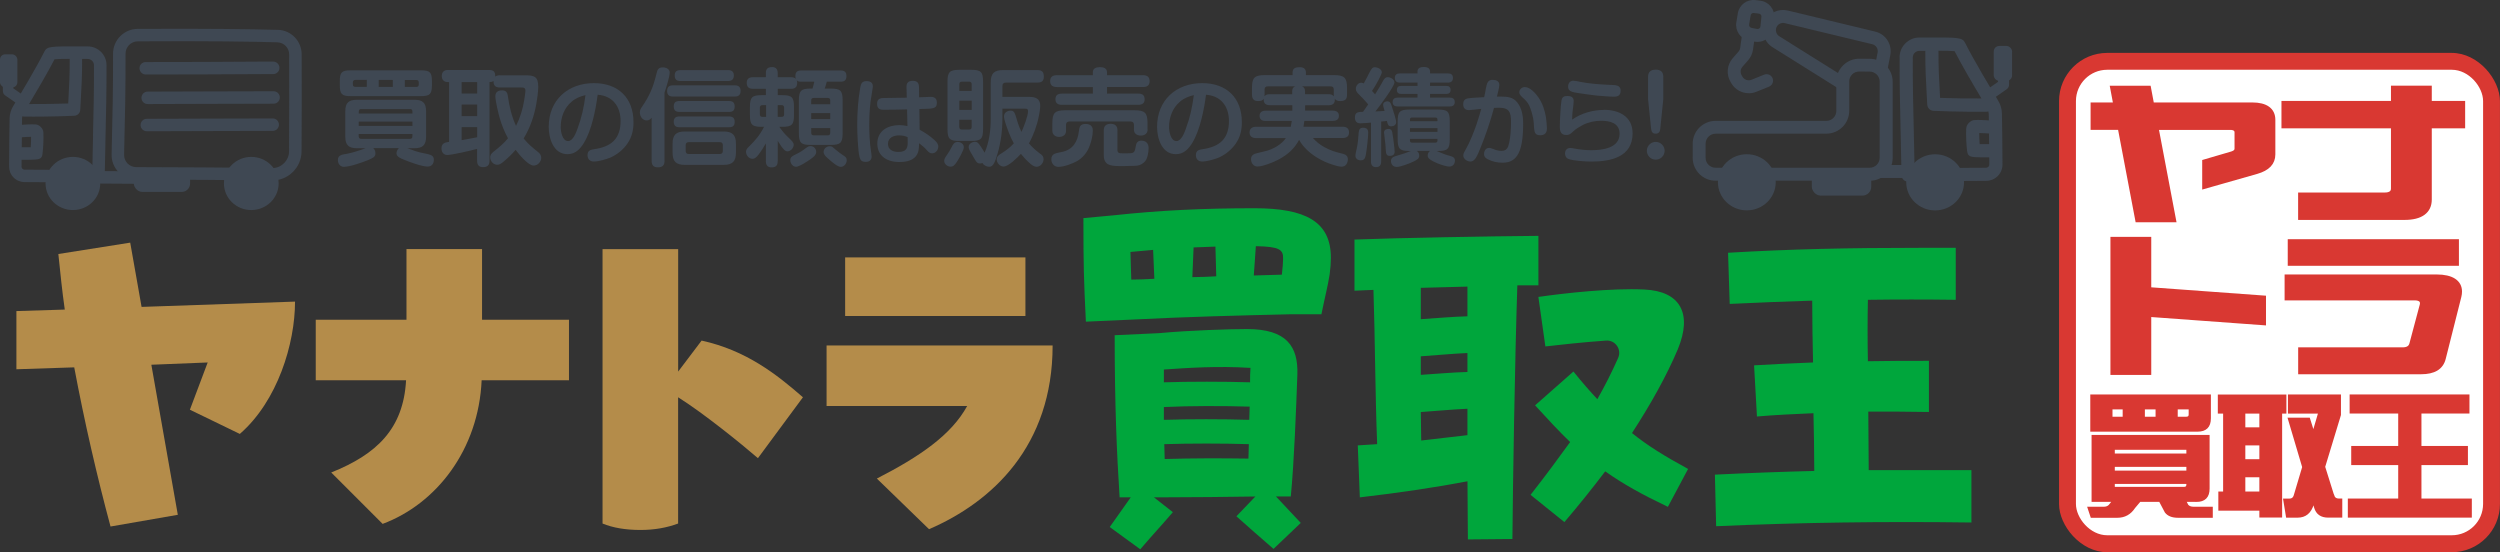 <?xml version="1.0" encoding="UTF-8"?>
<svg id="_レイヤー_2" data-name="レイヤー 2" xmlns="http://www.w3.org/2000/svg" viewBox="0 0 486.31 107.41">
  <rect x="0" y="0" width="486.31" height="107.41" fill="#333333" stroke="none"/>
  <defs>
    <style>
      .cls-1 {
        fill: #d93832;
      }

      .cls-2 {
        fill: #00a63c;
      }

      .cls-3 {
        stroke-width: .84px;
      }

      .cls-3, .cls-4 {
        fill: none;
        stroke: #d93832;
      }

      .cls-5 {
        fill: #fff;
      }

      .cls-6 {
        fill: #b48c4a;
      }

      .cls-7 {
        fill: #3f4853;
      }

      .cls-4 {
        stroke-width: .34px;
      }
    </style>
  </defs>
  <g id="header">
    <g>
      <g>
        <path class="cls-2" d="M258.89,50.14c0,.96-.08,2.09-.24,3.21-.32,2.17-.96,4.57-1.6,7.78h-5.94c-10.19.24-20.06.48-30.97,1.04l-8.91.4c-.4-8.18-.48-10.67-.48-20.14l6.02-.56c8.91-.96,17.41-1.36,27.28-1.36s14.84,2.57,14.84,9.63ZM248.22,96.59l4.81,5.13-5.3,5.05c-3.37-2.89-3.85-3.37-7.22-6.34l3.69-3.85c-6.18.08-11.23.16-17.41.16h-2.33l3.69,2.89c-2.97,3.45-3.45,3.85-6.34,7.22l-5.94-4.33,4.09-5.78h-2.17c-.56-8.66-.96-18.29-.96-31.53l8.58-.4c6.02-.56,13.88-.8,17.17-.8,7.78,0,9.95,3.45,9.79,8.82-.24,6.74-.64,17.25-1.28,23.75h-2.89ZM220.06,54.39c1.52,0,3.05-.08,4.49-.16l-.24-5.62c-1.44.16-2.97.24-4.41.4.08,1.85.08,3.69.16,5.38ZM226.4,71.88v2.49c5.05-.16,11.63-.16,16.77,0,0-.96,0-1.93.08-2.81-6.58-.4-12.03,0-16.85.32ZM226.4,81.67c4.97-.16,11.47-.16,16.61,0,0-.88.08-1.68.08-2.57-5.13-.16-11.71-.16-16.69.08v2.49ZM242.85,89.21c0-.96.08-1.85.08-2.81-5.05-.16-11.47-.16-16.45,0,0,.88.08,1.85.08,2.89,5.7-.16,10.59-.16,16.29-.08ZM236.43,47.97c-1.36.08-2.81.08-4.25.16l-.24,5.78c1.52,0,3.13-.08,4.65-.16-.08-2.01-.08-3.93-.16-5.78ZM244.29,47.89c-.16,2.01-.24,3.93-.4,5.7,1.77-.08,3.61-.08,5.46-.16.16-1.36.24-2.41.24-3.05.08-1.85-.72-2.41-5.3-2.49Z"/>
        <path class="cls-2" d="M295.16,55.51c-.48,14.28-.88,39.15-.96,49.34l-8.66.08c0-3.21-.08-7.06-.08-11.31-5.78,1.12-13.32,2.25-20.94,3.13l-.4-10.11,3.77-.24c-.4-10.27-.4-20.46-.72-30.01-1.28.08-2.57.08-3.69.16v-9.95c8.42-.32,26.07-.64,35.78-.72v9.63h-4.09ZM285.45,55.75l-9.07.24v6.1c3.61-.24,6.1-.48,9.07-.56v-5.78ZM285.45,68.67c-3.37.16-5.54.4-9.07.64v3.61c3.61-.24,6.1-.48,9.07-.56v-3.69ZM285.45,84.64v-5.13c-3.37.16-5.54.4-9.07.64,0,1.85.08,3.69.08,5.54l8.99-1.04ZM324.44,98.59c-5.05-2.41-8.66-4.41-12.19-6.9-2.49,3.29-5.13,6.58-7.94,9.87l-6.58-5.3c2.89-3.69,5.38-7.06,7.7-10.27-2.09-2.01-4.25-4.33-6.82-7.14l7.46-6.58c1.68,2.09,3.21,3.85,4.65,5.38,1.47-2.6,2.82-5.24,4.05-8.03.73-1.66-.56-3.5-2.36-3.37-4.51.32-9.12.83-11.8,1.14l-1.36-9.63c4.97-.72,14.2-1.76,20.62-1.44,6.98.32,9.39,4.65,6.5,11.63-2.17,5.13-5.21,10.59-8.91,16.29,2.97,2.41,6.34,4.49,10.91,6.98l-3.93,7.38Z"/>
        <path class="cls-2" d="M383.49,91.45v10.19c-17.17-.24-33.37,0-49.66.72l-.24-10.03c6.5-.32,12.92-.56,19.33-.72,0-3.77-.08-7.54-.16-11.23-3.69.16-7.3.32-10.99.64l-.56-9.95c3.85-.24,7.62-.4,11.47-.56-.08-4.01-.16-8.02-.16-12.03-5.38.16-10.75.4-16.05.64l-.32-9.95c12.19-.72,23.67-.96,37.23-.96h7.06v10.11c-5.86-.08-11.47-.08-17.09,0-.08,3.93-.08,7.86,0,11.95,3.77-.08,7.7-.08,11.87-.08v9.95c-4.01-.08-7.94-.08-11.79-.08,0,3.77.08,7.54.08,11.39h19.98Z"/>
        <g>
          <path class="cls-6" d="M25.33,47.2l2.21,12.5,29.85-1.03c0,8.16-3.38,19.34-10.74,25.74l-9.71-4.71,3.46-9.19-10.96.44,5.15,29.19-13.09,2.28c-2.65-9.85-5.07-20.37-7.06-30.96l-11.25.37v-11.32l9.41-.29c-.51-3.6-.88-7.21-1.25-10.81l13.97-2.21Z"/>
          <path class="cls-6" d="M79.06,48.45h14.71v13.75h16.91v11.77h-16.99c-.59,13.53-8.82,24.04-19.26,27.94l-10-10c8.82-3.53,14.04-8.46,14.56-17.94h-17.57v-11.77h17.65v-13.75Z"/>
          <path class="cls-6" d="M147.43,89.12c-3.23-2.79-10.59-8.75-15.52-11.84v24.56c-2.21.81-4.56,1.25-7.35,1.25-2.94,0-5.37-.44-7.35-1.25v-53.38h14.71v23.82l4.56-6.03c8.68,1.91,14.56,6.54,19.71,11.03l-8.75,11.84Z"/>
          <path class="cls-6" d="M170.57,93.09c8.31-4.26,14.48-8.46,17.57-14.12h-27.35v-11.77h43.97c0,19.56-11.76,30.44-24.04,35.74l-10.15-9.85ZM199.47,61.47h-35.07v-11.4h35.07v11.4Z"/>
        </g>
      </g>
      <g>
        <ellipse class="cls-7" cx="376.43" cy="35.47" rx="5.62" ry="5.46"/>
        <path class="cls-7" d="M339.8,30c3.1,0,5.62,2.45,5.62,5.46,0,3.01-2.52,5.46-5.62,5.46s-5.62-2.45-5.62-5.46c0-3.01,2.52-5.46,5.62-5.46Z"/>
        <path class="cls-7" d="M369.52,11.17c-.02,5.17.09,9.93.2,14.53.06,2.72.13,5.53.17,8.37,0,.68.55,1.24,1.23,1.26.75.03,1.5.05,2.25.05,1.5.01,3.01-.02,4.5-.1,2.97-.07,5.75-.1,8.47-.1.85,0,1.65-.33,2.26-.93.6-.6.93-1.4.93-2.25,0-3.45-.08-8.07-.11-9.9-.01-.89-.27-1.76-.73-2.52-1.39-2.29-4.8-7.97-6.45-11.28-.51-1.02-1.41-1.02-7.28-1h-1.6c-2.11,0-3.84,1.73-3.85,3.85ZM385.44,19.15c-2.68.02-5.37-.01-8.05-.11-.01-.26-.03-.53-.04-.79-.14-2.52-.29-5.13-.27-8.38,1.32,0,2.51.02,3.13.08,1.39,2.71,3.67,6.6,5.23,9.2ZM386.94,28.04h-.7c-.31,0-.75,0-1.15,0-.05-.68-.08-1.45-.08-2.16.68.01,1.49.06,1.9.09,0,.67.02,1.36.02,2.07ZM372.08,11.18c0-.71.58-1.29,1.29-1.29h1.15c-.02,3.32.13,5.96.27,8.51.04.65.07,1.29.11,1.95.03.66.56,1.18,1.22,1.21,2.14.09,4.3.15,6.45.17,1.29.01,2.58,0,3.87,0,.12,0,.24-.03.35-.06.04.16.06.33.07.5,0,.33.01.76.02,1.25-.64-.04-2.03-.13-2.84-.06-.69.06-1.1.59-1.24.76-.3.4-.32.82-.33.97-.04,1.17,0,2.97.19,4.35.14,1.03.62,1.15,2.67,1.17.27,0,.57,0,.9,0h.7s.02,0,.03,0c0,.48,0,.96,0,1.41,0,.22-.11.36-.18.43-.07.07-.22.18-.44.18-2.75,0-5.55.03-8.57.1-1.79.09-3.57.12-5.34.08-.04-2.44-.1-4.84-.15-7.18-.11-4.59-.22-9.33-.2-14.46Z"/>
        <path class="cls-7" d="M387.55,19.31l2.8-1.95c.29-.2.46-.53.46-.88v-4.72s-2.14,0-2.14,0v4.16s-2.34,1.63-2.34,1.63l1.22,1.76Z"/>
        <rect class="cls-7" x="387.83" y="8.94" width="3.57" height="6.8" rx="1.07" ry="1.07"/>
        <rect class="cls-7" x="352.43" y="33.36" width="11.56" height="4.7" rx="1.72" ry="1.72" transform="translate(716.43 71.41) rotate(-180)"/>
        <path class="cls-7" d="M363.7,35.15h-29.98c-2.46,0-4.45-2-4.45-4.45v-2.74c0-2.46,2-4.45,4.45-4.45h21.55c1.07,0,1.94-.87,1.94-1.94v-5.7c0-1.2.47-2.32,1.32-3.16.85-.84,1.98-1.3,3.18-1.29l2.05.02c2.43.02,4.41,2.02,4.41,4.45v14.82c0,2.46-2,4.45-4.45,4.45ZM333.72,26.01c-1.07,0-1.94.87-1.94,1.94v2.74c0,1.07.87,1.94,1.94,1.94h29.98c1.07,0,1.94-.87,1.94-1.94v-14.82c0-1.06-.86-1.93-1.92-1.94l-2.05-.02c-.52,0-1.01.19-1.38.56-.37.37-.57.86-.57,1.38v5.7c0,2.46-2,4.45-4.45,4.45h-21.55Z"/>
        <path class="cls-7" d="M357.64,17.23l-12.86-8.06c-1.72-1.08-2.33-3.33-1.4-5.12.83-1.6,2.64-2.43,4.39-2l17.01,4.1c2.05.49,3.33,2.5,2.93,4.57l-.59,2.99-2.47-.49.59-2.99c.15-.74-.31-1.46-1.05-1.63l-17.01-4.1c-.63-.15-1.28.14-1.57.72-.33.64-.11,1.45.5,1.83l12.86,8.06-1.34,2.13Z"/>
        <path class="cls-7" d="M341.87,8.15c-.2,0-.4-.02-.59-.06l-1.07-.21c-1.65-.32-2.72-1.88-2.45-3.53l.29-1.77c.27-1.64,1.78-2.76,3.42-2.56l.97.12c1.65.2,2.86,1.72,2.69,3.37l-.19,1.86c-.09.86-.54,1.65-1.23,2.17-.53.4-1.18.61-1.84.61ZM341.1,2.52c-.28,0-.51.2-.56.48l-.29,1.77c-.05.31.15.59.45.65l1.07.21c.22.04.37-.05.45-.1.08-.06.21-.18.23-.4l.19-1.86c.03-.31-.19-.59-.5-.62l-.97-.12s-.05,0-.07,0Z"/>
        <path class="cls-7" d="M340.17,18.13c-1.36,0-2.66-.7-3.39-1.94l-.14-.24c-.88-1.48-.71-3.34.42-4.63l1.11-1.27c.19-.21.3-.47.34-.75l.34-2.44c.1-.69.73-1.17,1.42-1.07.69.1,1.17.73,1.07,1.42l-.34,2.44c-.11.77-.43,1.48-.94,2.06l-1.11,1.27c-.41.47-.47,1.15-.15,1.69l.14.24c.37.62,1.11.87,1.78.6l2.45-.99c.65-.26,1.38.05,1.64.7.26.64-.05,1.38-.7,1.64l-2.45.99c-.49.2-.99.29-1.49.29Z"/>
        <rect class="cls-7" x="365.47" y="32.1" width="6.5" height="2.52"/>
      </g>
      <g>
        <ellipse class="cls-7" cx="14.18" cy="35.69" rx="5.32" ry="5.17"/>
        <path class="cls-7" d="M48.88,30.52c-2.93,0-5.32,2.32-5.32,5.17s2.39,5.17,5.32,5.17,5.32-2.32,5.32-5.17-2.39-5.17-5.32-5.17Z"/>
        <path class="cls-7" d="M17.08,9.03h-1.51c-5.56-.02-6.41-.03-6.9.94-1.56,3.13-4.79,8.52-6.11,10.68-.44.72-.68,1.54-.69,2.39-.03,1.73-.1,6.11-.1,9.37,0,.8.31,1.56.88,2.13.57.57,1.33.88,2.14.88,2.58,0,5.21.03,8.02.1,1.42.07,2.84.1,4.26.09.71,0,1.42-.02,2.13-.05.64-.03,1.16-.55,1.17-1.2.04-2.69.1-5.36.16-7.93.1-4.36.21-8.87.19-13.76,0-2-1.64-3.64-3.64-3.64ZM10.6,11.53c.58-.06,1.71-.07,2.96-.08.02,3.08-.12,5.55-.25,7.93-.01.25-.03.5-.04.75-2.53.09-5.09.12-7.62.11,1.48-2.47,3.64-6.15,4.96-8.71ZM4.25,26.7c.39-.03,1.16-.08,1.8-.09,0,.67-.02,1.4-.07,2.04-.38,0-.79,0-1.09,0h-.66c0-.67.01-1.33.02-1.96ZM18.1,26.38c-.05,2.21-.11,4.49-.14,6.8-1.67.04-3.36.01-5.06-.08-2.86-.07-5.52-.1-8.12-.1-.21,0-.35-.11-.42-.17-.06-.06-.17-.2-.17-.41,0-.43,0-.88,0-1.34,0,0,.02,0,.03,0h.66c.31,0,.59,0,.85,0,1.95-.02,2.4-.13,2.53-1.11.18-1.31.22-3.02.18-4.12,0-.15-.02-.55-.31-.92-.13-.17-.52-.67-1.17-.72-.77-.06-2.09.02-2.69.06,0-.46.01-.87.02-1.18,0-.16.03-.32.06-.47.11.03.22.06.33.06,1.22.01,2.44.02,3.66,0,2.04-.02,4.09-.07,6.11-.16.62-.03,1.13-.53,1.16-1.15.03-.62.07-1.23.1-1.84.14-2.42.28-4.92.26-8.06h1.09c.67,0,1.22.55,1.22,1.23.02,4.86-.09,9.35-.19,13.69Z"/>
        <path class="cls-7" d="M54.02,5.81c-4.8-.13-13.43-.27-27.25-.19h-.01c-2.64.02-4.78,2.19-4.77,4.83.02,6.3-.09,12.16-.28,19.58-.03,1.3.45,2.53,1.36,3.46.91.93,2.13,1.44,3.43,1.44,6.57,0,19.36.1,26.4.17h0s.07,0,.11,0c1.49-.01,2.89-.59,3.95-1.64,1.09-1.07,1.69-2.51,1.7-4.04.02-4.95.06-13.99.02-18.87-.02-2.59-2.06-4.68-4.65-4.75ZM56.23,29.42c0,.88-.35,1.7-.98,2.32-.62.62-1.45.98-2.33.94-7.04-.07-19.84-.18-26.42-.17-.64,0-1.24-.25-1.69-.71-.45-.46-.69-1.07-.67-1.71.19-7.44.3-13.32.28-19.65,0-1.31,1.06-2.39,2.37-2.4h0c13.78-.09,22.38.05,27.16.19,1.28.04,2.29,1.06,2.3,2.34.04,4.87,0,13.9-.02,18.84Z"/>
        <path class="cls-7" d="M53.15,11.98h-1.47c-5.8.04-19.39.12-23.32.09-.68,0-1.22.53-1.22,1.2,0,.67.53,1.22,1.2,1.22,3.94.03,17.54-.05,23.35-.08h1.47s0,0,0,0c.67,0,1.21-.55,1.2-1.22,0-.67-.55-1.21-1.22-1.21Z"/>
        <path class="cls-7" d="M53.21,17.75c-1.85.02-6.62.02-11.66.03-5.23,0-10.64.02-12.83.04-.67,0-1.21.55-1.2,1.22,0,.67.55,1.21,1.22,1.2,2.18-.02,7.58-.03,12.81-.04,5.05,0,9.82-.02,11.68-.03.67,0,1.21-.55,1.2-1.22,0-.67-.55-1.21-1.22-1.2Z"/>
        <path class="cls-7" d="M53.04,23.04c-1.85.02-6.62.02-11.66.03-5.23,0-10.64.02-12.83.04-.67,0-1.21.55-1.2,1.22,0,.67.55,1.21,1.22,1.2,2.18-.02,7.58-.03,12.81-.04,5.05,0,9.82-.02,11.68-.03.67,0,1.21-.55,1.2-1.22s-.55-1.21-1.22-1.2Z"/>
        <path class="cls-7" d="M27.4,33.33c-.67,0-2.41-.01-4.25-.03-1.91-.02-3.88-.04-4.67-.03-.24,0-.44.55-.43,1.22s.21,1.21.45,1.21c.79,0,2.76.01,4.67.03,1.84.02,3.58.04,4.25.03.24,0,.44-.55.43-1.22s-.21-1.21-.45-1.21Z"/>
        <path class="cls-7" d="M3.64,20.39l-2.65-1.84c-.27-.19-.43-.5-.43-.83v-4.47h2.03v3.94l2.22,1.54-1.16,1.66Z"/>
        <rect class="cls-7" y="10.57" width="3.38" height="6.44" rx="1.01" ry="1.01"/>
        <rect class="cls-7" x="26.03" y="32.88" width="10.95" height="4.45" rx="1.63" ry="1.63"/>
      </g>
      <g>
        <path class="cls-7" d="M82.48,29.81c1.46.29,1.91.49,1.91,1.25,0,.8-.41,1.34-1.23,1.34-1.09,0-3.48-.88-4.53-1.32-.68-.27-1.5-.58-1.5-1.25,0-.37.19-.74.45-1.01h-4.98c.33.27.43.64.43,1.05,0,.64-.51.88-1.46,1.28-1.11.45-3.52,1.3-4.67,1.3-.76,0-1.17-.62-1.17-1.34,0-.88.7-1.05,1.73-1.19,1.07-.19,2.61-.7,3.66-1.09h-1.71c-1.6,0-2.24-.64-2.24-2.22v-4.98c0-1.6.64-2.22,2.24-2.22h11.23c1.6,0,2.24.62,2.24,2.22v4.98c0,1.58-.64,2.22-2.24,2.22h-1.4c1.13.43,2.04.76,3.23.99ZM84.02,16.54c0,1.77-.39,2.16-2.16,2.16h-13.62c-1.77,0-2.14-.39-2.14-2.16v-.72c0-1.77.37-2.14,2.14-2.14h13.62c1.77,0,2.16.37,2.16,2.14v.72ZM69.13,15.55c-.33,0-.49.19-.49.49v.37c0,.33.16.49.49.49h2.22v-1.36h-2.22ZM80.23,22.09v-.39c0-.33-.14-.49-.47-.49h-9.48c-.33,0-.49.16-.49.49v.39h10.45ZM69.78,24.5h10.45v-.84h-10.45v.84ZM69.78,26.52c0,.31.17.49.49.49h9.48c.33,0,.47-.16.47-.49v-.45h-10.45v.45ZM73.67,16.91h2.74v-1.36h-2.74v1.36ZM78.75,16.91h2.24c.31,0,.47-.16.47-.49v-.37c0-.33-.17-.49-.47-.49h-2.24v1.36Z"/>
        <path class="cls-7" d="M97.24,14.65h4.85c1.77,0,2.61.19,2.61,2.2,0,1.03-.19,2.28-.37,3.33-.41,2.37-1.21,4.69-2.47,6.75.97,1.19,1.6,1.67,2.76,2.61.39.31.66.62.66,1.15,0,.78-.68,1.52-1.48,1.52-1.07,0-2.88-2.24-3.5-3.06-.74.86-1.58,1.67-2.47,2.39-.33.27-.66.51-1.11.51-.76,0-1.36-.7-1.36-1.44,0-.62.49-.99.95-1.34.91-.72,1.77-1.46,2.51-2.37-.7-1.27-1.21-2.55-1.62-3.95-.27-.95-.84-3.33-.84-4.26,0-.78.55-1.11,1.29-1.11.82,0,1.05.41,1.15,1.15.27,1.97.74,3.95,1.58,5.76.78-1.54,1.3-3.21,1.58-4.94.06-.43.25-1.52.25-1.89,0-.56-.29-.64-.78-.64h-4.2c-.78,0-1.23-.33-1.23-1.17v-.1c-.25.19-.49.21-.78.21v15.3c0,.9-.39,1.25-1.28,1.25-.82,0-1.13-.47-1.13-1.25v-2.3c-1.01.29-4.92,1.19-5.78,1.19-.78,0-1.15-.58-1.15-1.3,0-1.01.76-1.15,1.48-1.25v-11.64h-.27c-.72,0-1.15-.43-1.15-1.17s.41-1.17,1.15-1.17h8.15c.76,0,1.09.37,1.09,1.13v.16c.27-.21.58-.27.91-.27ZM89.8,15.96v2.24h3.02v-2.24h-3.02ZM89.8,20.33v2.26h3.02v-2.26h-3.02ZM92.82,26.7v-1.97h-3.02v2.53c1.01-.19,2.02-.35,3.02-.56Z"/>
        <path class="cls-7" d="M113.62,27.75c-.75,1.22-1.69,2.24-3.22,2.24-2.75,0-3.66-3.08-3.66-5.32,0-5.19,3.71-8.5,8.79-8.5,4.7,0,7.7,2.84,7.7,7.59,0,1.51-.29,2.88-1.17,4.15-.8,1.17-1.95,2.11-3.24,2.71-.86.36-2.38.8-3.31.8-.76,0-1.22-.49-1.22-1.24,0-.95.64-1.06,1.35-1.17,3.28-.47,5.08-2.04,5.08-5.48,0-2.82-1.55-4.9-4.46-5.1-.35,2.79-1.18,6.94-2.64,9.3ZM111.2,19.78c-1.46,1.2-2.13,3.08-2.13,4.93,0,.84.29,2.73,1.44,2.73.95,0,1.53-1.6,1.8-2.33.86-2.31,1.26-4.19,1.58-6.61-1,.24-1.91.6-2.69,1.27Z"/>
        <path class="cls-7" d="M129.27,31.27c0,.9-.41,1.28-1.3,1.28s-1.21-.45-1.21-1.28v-8.37c-.27.33-.54.53-.95.53-.82,0-1.34-.78-1.34-1.54,0-.45.12-.68.37-1.05,1.56-2.28,2.2-3.81,2.86-6.5.18-.74.33-1.23,1.23-1.23.62,0,1.34.29,1.34,1.01,0,.78-.72,3.09-1.01,3.89v13.27ZM130.88,18.78c-.72,0-1.11-.33-1.11-1.09s.39-1.09,1.11-1.09h12.07c.74,0,1.11.33,1.11,1.09s-.37,1.09-1.11,1.09h-12.07ZM143.16,29.68c0,1.71-.68,2.39-2.39,2.39h-7.57c-1.71,0-2.37-.68-2.37-2.39v-1.71c0-1.71.66-2.39,2.37-2.39h7.57c1.71,0,2.39.68,2.39,2.39v1.71ZM132.17,21.77c-.76,0-1.11-.33-1.11-1.09s.41-1.03,1.11-1.03h9.65c.76,0,1.09.33,1.09,1.09s-.39,1.03-1.09,1.03h-9.65ZM132.17,24.75c-.76,0-1.11-.33-1.11-1.09,0-.72.41-1.01,1.11-1.01h9.61c.72,0,1.13.27,1.13,1.05s-.37,1.05-1.09,1.05h-9.65ZM132.34,15.76c-.76,0-1.09-.33-1.09-1.11,0-.72.41-1.01,1.09-1.01h9.3c.72,0,1.11.31,1.11,1.05s-.39,1.05-1.11,1.07h-9.3ZM133.98,27.65c-.41,0-.6.21-.6.62v1.07c0,.41.19.62.6.62h6.01c.43,0,.62-.21.62-.62v-1.07c0-.43-.18-.62-.62-.62h-6.01Z"/>
        <path class="cls-7" d="M151.28,31.33c0,.86-.33,1.23-1.21,1.23-.8,0-1.09-.49-1.09-1.23v-3.44c-.41.74-.91,1.52-1.42,2.18-.31.39-.66.82-1.19.82-.7,0-1.25-.7-1.25-1.36,0-.41.21-.66.49-.93,1.32-1.3,2.16-2.26,3.02-3.93h-.45c-1.89,0-2.3-.41-2.3-2.3v-1.56c0-1.89.41-2.3,2.3-2.3h.8v-1.23h-2.47c-.84,0-1.25-.33-1.25-1.19,0-.8.51-1.07,1.25-1.07h2.47v-.82c0-.86.43-1.15,1.23-1.15.74,0,1.07.45,1.07,1.15v.82h2.55c.39,0,.68.04.97.31-.06-.19-.08-.35-.08-.53,0-.76.35-1.09,1.09-1.09h7.73c.76,0,1.11.33,1.11,1.09s-.35,1.09-1.11,1.09h-2.71c-.1.43-.25.9-.41,1.34h1.19c1.89,0,2.3.41,2.3,2.3v6.36c0,1.89-.41,2.3-2.3,2.3h-3.91c-1.89,0-2.3-.41-2.3-2.3v-6.36c0-1.89.43-2.3,2.3-2.3h.35c.14-.45.25-.88.35-1.34h-2.59c-.33,0-.58-.02-.82-.27.06.19.08.35.08.53,0,.82-.45,1.13-1.23,1.13h-2.55v1.23h.86c1.89,0,2.3.41,2.3,2.3v1.56c0,1.89-.41,2.3-2.3,2.3h-.56c.51.74,1.09,1.44,1.73,2.04.78.72,1.07,1.03,1.07,1.48,0,.62-.6,1.25-1.23,1.25-.35,0-.84-.31-1.87-2.04v3.91ZM148.3,20.45c-.33,0-.49.19-.49.51v1.28c0,.33.17.49.49.49h.72v-2.28h-.72ZM151.28,22.73h.76c.35,0,.49-.16.49-.49v-1.28c0-.33-.14-.51-.49-.51h-.76v2.28ZM158.77,29.56c0,.68-.7,1.15-1.77,1.85-.86.56-1.73,1.03-2.16,1.03-.64,0-1.11-.68-1.11-1.28s.41-.82,1.13-1.17c.91-.43,1.32-.74,2.1-1.32.19-.14.41-.25.68-.25.64,0,1.13.49,1.13,1.13ZM161.5,20.28v-.74c0-.33-.16-.49-.49-.49h-2.72c-.33,0-.49.16-.49.49v.74h3.7ZM157.8,21.99v1.17h3.7v-1.17h-3.7ZM157.8,25.84c0,.33.16.49.49.49h2.72c.33,0,.49-.16.49-.49v-.93h-3.7v.93ZM162.55,29.11c.49.43,1.07.84,1.62,1.21.35.23.54.41.54.86,0,.62-.51,1.28-1.15,1.28s-1.71-.95-2.18-1.36c-.64-.53-1.17-1.01-1.17-1.52,0-.64.54-1.13,1.21-1.13.37,0,.49.08,1.13.66Z"/>
        <path class="cls-7" d="M169.78,16.85c0,.31-.36,2.29-.44,2.91-.18,1.53-.25,3.08-.25,4.62s.09,3.4.33,4.97c.09.6.13.87.13,1.07,0,.78-.47,1.07-1.2,1.07-.62,0-.96-.25-1.13-.86-.35-1.35-.47-4.92-.47-6.39,0-2.38.18-4.92.6-7.26.13-.75.38-1.2,1.2-1.2.73,0,1.24.25,1.24,1.06ZM176.33,16.99c-.02-.86.35-1.27,1.22-1.27s1.2.4,1.22,1.26l.02,1.95c.53-.02,1.86-.09,2.28-.09.76,0,1.17.35,1.17,1.15,0,1.29-.96,1.13-3.4,1.22l.05,4.02c1.07.58,2.09,1.26,2.97,2.09.33.31.66.71.66,1.2,0,.66-.53,1.31-1.22,1.31-.4,0-.66-.24-.91-.51-.66-.73-.86-.87-1.6-1.46-.04.93-.04,1.82-.66,2.57-.75.89-2.09,1.09-3.19,1.09-2.26,0-4.28-1.07-4.28-3.59s2.08-3.59,4.28-3.59c.56,0,1.04.07,1.58.18l-.07-3.24c-1.53.04-3.08.07-4.61.07-.8,0-1.22-.29-1.22-1.15s.44-1.11,1.22-1.13c1.51-.02,3.02-.04,4.55-.07l-.05-2.02ZM174.95,26.33c-1.06,0-2.22.4-2.22,1.66,0,1.17,1.02,1.57,2.04,1.57,1.77,0,1.8-1.04,1.8-2.02,0-.29,0-.56-.02-.87-.56-.22-.96-.33-1.6-.33Z"/>
        <path class="cls-7" d="M186.15,31.45c-.39.62-.72.97-1.23.97-.6,0-1.25-.49-1.25-1.13,0-.37.21-.68.51-1.11.31-.43.66-1.01.91-1.5.31-.68.58-1.07,1.21-1.07.6,0,1.19.41,1.19,1.05,0,.49-.86,2.06-1.34,2.8ZM188.93,13.58c1.89,0,2.3.41,2.3,2.3v9.24c0,1.89-.41,2.3-2.3,2.3h-2.32c-1.89,0-2.3-.41-2.3-2.3v-9.24c0-1.89.45-2.3,2.3-2.3h2.32ZM189.01,17.69v-1.32c0-.31-.17-.49-.49-.49h-1.42c-.33,0-.49.19-.49.49v1.32h2.41ZM186.61,19.58v1.81h2.41v-1.81h-2.41ZM186.61,24.71c0,.31.16.49.49.49h1.42c.33,0,.49-.19.49-.49v-1.42h-2.41v1.42ZM202.36,29.91c.41.29.64.56.64,1.07,0,.72-.62,1.46-1.36,1.46-.55,0-1.01-.41-1.4-.76-.58-.51-1.17-1.15-1.65-1.75-.68.72-2.41,2.47-3.39,2.47-.7,0-1.32-.74-1.32-1.4,0-.53.33-.78.74-1.05.97-.6,1.83-1.21,2.59-2.06-.41-.74-.76-1.5-1.05-2.3-.25-.66-.86-2.28-.86-2.94,0-.84.78-1.13,1.3-1.13.8,0,.82.56,1.4,2.41.17.54.45,1.21.7,1.73.43-.91,1.28-3.11,1.28-4.05,0-.35-.18-.47-.51-.47h-4.48v2c0,2.26-.31,4.67-.97,6.83-.43,1.44-.78,2.47-1.58,2.47-.49,0-1.09-.27-1.34-.74-.16.06-.29.1-.47.1-.47,0-.68-.23-1.03-.84-.19-.33-.43-.76-.78-1.34-.18-.31-.39-.66-.39-1.03,0-.62.68-1.01,1.23-1.01.43,0,.62.19,1.03.78.31.43.58.88.84,1.34.9-2.06,1.19-4.34,1.19-6.56v-7.12c0-1.73.66-2.39,2.39-2.39h6.69c.93,0,1.25.39,1.25,1.28s-.47,1.15-1.25,1.15h-6.11c-.45,0-.7.23-.7.7v2.08h5.16c1.28,0,2.2.31,2.2,1.77,0,.49-.16,1.46-.27,1.97-.33,1.77-1.05,3.74-1.93,5.31.68.8,1.38,1.4,2.22,2.04Z"/>
        <path class="cls-7" d="M212.58,14.07c0-.8.68-1.01,1.38-1.01s1.38.21,1.38,1.01v.56h7.04c.76,0,1.25.33,1.25,1.15s-.49,1.15-1.25,1.15h-7.04v1.28h6.09c.78,0,1.23.29,1.23,1.13,0,.78-.54,1.05-1.23,1.05h-14.87c-.76,0-1.25-.29-1.25-1.09s.49-1.09,1.25-1.09h6.03v-1.28h-7.03c-.78,0-1.28-.33-1.28-1.15s.49-1.15,1.28-1.15h7.03v-.56ZM212.58,25.36c0,1.07-.31,2.28-.72,3.27-.47,1.15-1.3,2.1-2.37,2.72-.93.51-2.55,1.11-3.6,1.11-.86,0-1.38-.68-1.38-1.48,0-1.17,1.01-1.19,2.06-1.42,2.18-.47,3.06-2,3.31-4.09.08-.78.25-1.36,1.3-1.36.82,0,1.4.39,1.4,1.25ZM223.24,25.18c0,.8-.58,1.19-1.32,1.19s-1.34-.37-1.34-1.15v-.93c0-.43-.23-.66-.66-.66h-11.89c-.43,0-.66.23-.66.66v1.17c0,.78-.62,1.17-1.34,1.17s-1.32-.41-1.32-1.19v-1.46c0-2.04.49-2.53,2.53-2.53h13.45c2.02,0,2.53.49,2.53,2.53v1.19ZM217.36,29.07c0,.7.29.76,1.13.76h.7c1.36,0,1.5-.1,1.69-1.11.12-.74.25-1.36,1.17-1.36.86,0,1.38.56,1.38,1.4,0,.43-.06,1.01-.17,1.44-.14.62-.29,1.01-.78,1.44-.58.49-1.05.6-1.79.62-.6.02-1.21.04-1.83.04h-1.25c-1.65-.02-2.9-.19-2.9-2.14v-4.85c0-.84.54-1.23,1.34-1.23s1.32.39,1.32,1.23v3.76Z"/>
        <path class="cls-7" d="M231.96,27.75c-.75,1.22-1.69,2.24-3.22,2.24-2.75,0-3.66-3.08-3.66-5.32,0-5.19,3.71-8.5,8.79-8.5,4.7,0,7.7,2.84,7.7,7.59,0,1.51-.29,2.88-1.17,4.15-.8,1.17-1.95,2.11-3.24,2.71-.86.36-2.38.8-3.31.8-.76,0-1.22-.49-1.22-1.24,0-.95.64-1.06,1.35-1.17,3.28-.47,5.08-2.04,5.08-5.48,0-2.82-1.55-4.9-4.46-5.1-.35,2.79-1.18,6.94-2.64,9.3ZM229.54,19.78c-1.46,1.2-2.13,3.08-2.13,4.93,0,.84.29,2.73,1.44,2.73.95,0,1.53-1.6,1.8-2.33.86-2.31,1.26-4.19,1.58-6.61-1,.24-1.91.6-2.69,1.27Z"/>
        <path class="cls-7" d="M253.85,21.52h5.37c.68,0,1.23.25,1.23,1.01s-.56.99-1.23.99h-5.49c-.06.39-.1.76-.18,1.13h7.59c.74,0,1.28.29,1.28,1.11s-.54,1.09-1.28,1.09h-5.74c.66.74,1.28,1.23,2.14,1.73,1.38.76,2.2.97,3.7,1.34.54.14.95.43.95,1.05,0,.76-.41,1.46-1.23,1.46-.43,0-1.3-.25-1.71-.39-1.07-.33-2.12-.8-3.08-1.4-1.36-.84-2.7-2.02-3.46-3.44-.93,1.75-2.26,2.9-3.99,3.83-.97.51-3.04,1.36-4.11,1.36-.8,0-1.25-.7-1.25-1.4,0-.76.41-1.03,1.3-1.23.45-.1.88-.21,1.46-.35,1.48-.35,3.15-1.28,4.01-2.55h-5.78c-.72,0-1.28-.29-1.28-1.09s.56-1.11,1.28-1.11h6.73c.08-.37.14-.74.21-1.13h-5.06c-.68,0-1.21-.23-1.21-.99s.53-1.01,1.21-1.01h5.16v-1.07h-4.36c-.74,0-1.21-.29-1.21-1.09v-.14c-.23.29-.45.43-1.11.43-.84,0-1.17-.47-1.17-1.27v-1.25c0-2.04.49-2.53,2.53-2.53h5.37v-.51c0-.88.64-1.03,1.38-1.03.7,0,1.21.27,1.21,1.03v.51h5.45c2.04,0,2.55.51,2.55,2.53v1.25c0,.99-.43,1.27-1.36,1.27-.43,0-.76-.1-1.03-.45.02.06.02.12.02.21,0,.78-.51,1.05-1.21,1.05h-4.57v1.07ZM251.36,17.77c0-.43.14-.82.6-.97h-5.35c-.41,0-.62.19-.62.6v.97c0,.12,0,.23-.02.35.31-.35.62-.39,1.03-.39h4.36v-.56ZM258.42,18.33c.43,0,.78.06,1.05.43-.02-.14-.02-.25-.02-.39v-.97c0-.41-.21-.6-.62-.6h-5.57c.45.14.6.53.6.97v.56h4.57Z"/>
        <path class="cls-7" d="M264.4,18.41c-.35-.33-.66-.64-.66-1.15,0-.56.45-1.17,1.05-1.17.19,0,.33.06.49.14.39-.68.78-1.46,1.11-2.12.43-.84.64-1.03,1.07-1.03.47,0,1.34.35,1.34.99,0,.39-1.25,2.69-1.91,3.62.21.21.41.43.6.66.84-1.34,1.3-2.14,1.62-2.74.25-.43.51-.6.82-.6.49,0,1.32.39,1.32,1.03,0,.8-3.04,4.81-3.7,5.64.6-.04,1.19-.06,1.79-.1-.08-.33-.29-.88-.29-1.19,0-.41.41-.68.8-.68.58,0,.72.45.86.9.19.54.88,2.69.88,3.15,0,.54-.49.82-.99.82-.58,0-.7-.51-.8-1.05-.37.04-.76.08-1.13.12v7.77c0,.66-.27,1.09-.99,1.09s-.99-.43-.99-1.09v-7.57c-.58.04-1.5.14-2.08.14-.74,0-1.05-.47-1.05-1.15,0-1.03.64-1.07,1.58-1.09.35-.47.68-.95,1.01-1.44-.62-.74-1.07-1.23-1.77-1.91ZM266.15,25.84c0,.82-.29,3.37-.45,4.2-.12.62-.25,1.15-.99,1.15-.56,0-1.05-.31-1.05-.9,0-.29.18-1.03.25-1.36.25-1.13.31-2.12.39-3.17.06-.56.23-.91.84-.91.7,0,1.01.29,1.01.99ZM270.8,25.61c.14.64.49,3.25.49,3.91,0,.56-.39.8-.91.8-.64,0-.78-.29-.82-1.25-.02-.56-.08-1.34-.23-2.39-.02-.19-.1-.74-.1-.9,0-.51.41-.7.88-.7.37,0,.6.16.68.54ZM281.7,30.22c.84.23,1.32.37,1.32,1.01,0,.68-.41,1.17-1.11,1.17-.58,0-2.08-.47-3.04-.97-.88-.45-1.15-.74-1.15-1.19,0-.37.18-.66.45-.88h-2.57c.31.21.47.51.47.91,0,.53-.27.76-1.23,1.21-.78.37-2.43.99-3.15.99-.68,0-1.11-.47-1.11-1.15s.49-.86,1.48-1.13c.82-.23,1.6-.49,2.37-.82h-.27c-1.87,0-2.28-.41-2.28-2.3v-3.46c0-1.89.41-2.3,2.28-2.3h5.57c1.89,0,2.28.41,2.28,2.3v3.46c0,1.89-.39,2.3-2.28,2.3h-.27c.62.27,1.65.7,2.24.86ZM281.66,14.28c.6,0,.97.25.97.88s-.37.91-.97.91h-3.48v.64h3.17c.51,0,.82.23.82.78s-.31.78-.82.78h-3.17v.72h3.85c.58,0,.95.25.95.86s-.37.86-.95.86h-10.18c-.58,0-.95-.27-.95-.86s.37-.86.95-.86h3.89v-.72h-3.17c-.54,0-.84-.23-.84-.78s.31-.78.84-.78h3.17v-.64h-3.42c-.6,0-.99-.27-.99-.91s.39-.88.99-.88h3.42v-.39c0-.74.68-.86,1.27-.86.56,0,1.17.19,1.17.86v.39h3.48ZM279.62,23.58v-.31c0-.27-.14-.41-.41-.41h-4.53c-.27,0-.41.14-.41.41v.31h5.35ZM274.27,24.93v.72h5.35v-.72h-5.35ZM274.27,27.32c0,.29.14.43.41.43h4.53c.27,0,.41-.14.41-.43v-.31h-5.35v.31Z"/>
        <path class="cls-7" d="M289,17.41c.24-1.26.4-1.88,1.33-1.88.66,0,1.33.22,1.33.98,0,.42-.35,1.8-.47,2.28h.78c1.22,0,2.35.09,3.17,1.13.91,1.15,1.15,2.66,1.15,4.1,0,1.67-.11,4.33-.91,5.83-.69,1.29-1.67,1.8-3.13,1.8-.96,0-1.97-.22-2.82-.66-.44-.22-.75-.49-.75-1.02,0-.6.33-1.2.98-1.2.25,0,.58.13.91.25.4.16.87.33,1.49.33,1.07,0,1.31-.67,1.51-1.57.27-1.2.36-2.75.36-3.99,0-1.91-.27-2.84-2.4-2.84-.31,0-.6.02-.91.04-.73,2.68-1.62,5.33-2.68,7.9-.62,1.51-1.04,2.53-1.91,2.53-.64,0-1.38-.49-1.38-1.18,0-.35.15-.64.53-1.29.71-1.22,1.53-3.29,2-4.64.36-1.04.66-2.09.96-3.13-.51.04-2.09.24-2.38.24-.76,0-1.13-.4-1.13-1.15,0-.64.25-1,.89-1.13.67-.13,2.42-.18,3.19-.24.13-.56.22-1.07.29-1.49ZM296.64,16.94c1,0,2.08,1.22,2.6,1.98.8,1.13,1.27,2.55,1.49,3.91.07.51.18,1.64.18,2.15,0,.89-.42,1.33-1.33,1.33-1.26,0-1.11-.96-1.24-2.51-.05-.8-.38-2.04-.67-2.79-.27-.75-.62-1.24-1.2-1.78-.53-.46-.93-.8-.93-1.29,0-.53.47-1,1.09-1Z"/>
        <path class="cls-7" d="M312.01,21.36c2.91,0,5.57,1.31,5.57,4.55,0,4.68-4.28,5.52-8.06,5.52-1.02,0-3.5-.15-4.41-.51-.46-.16-.67-.6-.67-1.07,0-.64.38-1.07,1.04-1.07.22,0,.55.07.76.11,1.07.2,2.18.33,3.26.33,2.15,0,5.55-.38,5.55-3.2,0-2.09-1.88-2.53-3.57-2.53-1.26,0-2.51.27-3.62.84-.56.29-1.29.73-1.78,1.18-.62.58-.82.75-1.4.75-1.06,0-1.26-.73-1.26-1.64s.16-4.26.33-5.08c.13-.69.51-.87,1.17-.87.69,0,1.2.24,1.2.98,0,.22-.02.47-.05.71-.15.98-.24,1.93-.25,2.91,1.77-1.26,4.06-1.89,6.21-1.89ZM313.94,18.81c-.8,0-2.51-.15-3.35-.22-1.13-.13-2.26-.29-3.39-.46-1.29-.18-2.17-.33-2.17-1.26,0-.66.35-1.17,1.04-1.17.29,0,1.07.16,1.42.24,1.66.33,3.57.47,5.28.55.78.04,1.35.05,1.53.09.6.11.95.4.95,1.06,0,.91-.51,1.17-1.31,1.17Z"/>
        <path class="cls-7" d="M323.81,29.33c0,.95-.78,1.73-1.73,1.73s-1.73-.78-1.73-1.73.78-1.73,1.73-1.73,1.73.78,1.73,1.73ZM322.98,24.97c-.06.62-.25,1.03-.93,1.03-.64,0-.82-.45-.88-1.03l-.58-5.68v-4.34c0-.99.55-1.4,1.5-1.4s1.46.45,1.46,1.4v4.34l-.58,5.68Z"/>
      </g>
      <g>
        <rect class="cls-1" x="400.53" y="10.29" width="85.77" height="97.13" rx="9.38" ry="9.38"/>
        <rect class="cls-5" x="403.82" y="13.57" width="79.2" height="90.55" rx="6.09" ry="6.09"/>
        <g>
          <g>
            <path class="cls-3" d="M412.37,24.84h-5.28v-4.49h4.42l-.61-3.25h7.1l.61,3.25h19.52c2.64,0,4.06,1.03,4.06,2.96v6.71c0,1.68-1.06,2.78-3.21,3.4l-10.18,2.9v-4.88l5.36-1.57c.65-.21.93-.5.93-1v-3.13c0-.56-.45-.89-1.22-.89h-14.4l3.41,17.97h-7.1l-3.41-17.97Z"/>
            <path class="cls-3" d="M447.47,37.87h16.43c1.05,0,1.62-.41,1.62-1.18v-12.15h-21.3v-4.49h21.3v-2.96h7.1v2.96h6.49v4.49h-6.49v14.27c0,2.31-1.7,3.55-4.87,3.55h-20.29v-4.49Z"/>
            <path class="cls-3" d="M410.95,46.5h7.1v9.78l22.32,1.63v4.94l-22.32-1.63v11.29h-7.1v-26.01Z"/>
            <path class="cls-3" d="M447.47,67.99h19.88c.97,0,1.54-.35,1.74-1.06l2.03-7.62c.2-.83-.32-1.3-1.42-1.3h-24.87v-4.2h29.17c2.92,0,4.5,1.06,4.5,2.9,0,.3-.04.62-.12.95l-3.04,12.06c-.45,1.8-1.91,2.66-4.38,2.66h-23.49v-4.37ZM445.44,46.95h32.46v4.34h-32.46v-4.34Z"/>
          </g>
          <g>
            <path class="cls-1" d="M412.37,24.84h-5.28v-4.49h4.42l-.61-3.25h7.1l.61,3.25h19.52c2.64,0,4.06,1.03,4.06,2.96v6.71c0,1.68-1.06,2.78-3.21,3.4l-10.18,2.9v-4.88l5.36-1.57c.65-.21.93-.5.93-1v-3.13c0-.56-.45-.89-1.22-.89h-14.4l3.41,17.97h-7.1l-3.41-17.97Z"/>
            <path class="cls-1" d="M447.47,37.87h16.43c1.05,0,1.62-.41,1.62-1.18v-12.15h-21.3v-4.49h21.3v-2.96h7.1v2.96h6.49v4.49h-6.49v14.27c0,2.31-1.7,3.55-4.87,3.55h-20.29v-4.49Z"/>
            <path class="cls-1" d="M410.95,46.5h7.1v9.78l22.32,1.63v4.94l-22.32-1.63v11.29h-7.1v-26.01Z"/>
            <path class="cls-1" d="M447.47,67.99h19.88c.97,0,1.54-.35,1.74-1.06l2.03-7.62c.2-.83-.32-1.3-1.42-1.3h-24.87v-4.2h29.17c2.92,0,4.5,1.06,4.5,2.9,0,.3-.04.62-.12.95l-3.04,12.06c-.45,1.8-1.91,2.66-4.38,2.66h-23.49v-4.37ZM445.44,46.95h32.46v4.34h-32.46v-4.34Z"/>
          </g>
        </g>
        <g>
          <g>
            <path class="cls-1" d="M427.23,97.45h-2.14l.45.86c.25.28.63.43,1.13.43h3.6v1.81h-6.62c-1.11,0-1.91-.33-2.39-.96l-1.13-2.14h-3.88l-1.06,1.26c-.81,1.23-1.91,1.84-3.3,1.84h-5.06l-.6-1.81h3.07c.53,0,.96-.23,1.23-.65l.48-.63h-3.98v-12.69h22.62v10.28c0,1.61-.81,2.42-2.42,2.42ZM427.48,83.8h-20.7v-6.9h23.12v4.48c0,1.61-.81,2.42-2.42,2.42ZM410.76,79.47v1.76h2.32v-1.76h-2.32ZM425.47,87.33h-14.26v1.06h14.26v-1.06ZM425.47,90.65h-14.26v1.06h14.26v-1.06ZM411.21,94.88h13.63c.43,0,.63-.2.63-.63v-.28h-14.26v.91ZM417.06,79.47v1.76h2.42v-1.76h-2.42ZM425.29,81.23c.43,0,.63-.2.63-.6v-1.16h-2.47v1.76h1.84Z"/>
            <path class="cls-1" d="M439.67,100.5v-1.33h-7.98v-3.38h.93v-15.51h-1.03v-3.37h13v3.37h-.83v20.22h-4.08ZM436.6,83.3h3.07v-3.02h-3.07v3.02ZM436.6,89.49h3.07v-3.02h-3.07v3.02ZM439.67,95.79v-3.12h-3.07v3.12h3.07ZM453.9,96.42c.15.48.5.73,1.06.73h.5v3.37h-2.57c-1.36,0-2.22-.6-2.57-1.81l-.3-.98-.08.28c-.48,1.69-1.49,2.52-3.02,2.52h-2.07l-.55-3.37h1.06c.5,0,.83-.25.98-.73l1.66-5.57-2.8-9.44h3.98l.83,2.64,1.11-3.78h-5.89v-3.37h9.97v3.8l-3.07,10.1,1.76,5.62Z"/>
            <path class="cls-1" d="M456.88,97.15h9.8v-6.85h-9.14v-3.38h9.14v-6.65h-9.45v-3.37h22.97v3.37h-9.34v6.65h9.04v3.38h-9.04v6.85h9.8v3.37h-23.78v-3.37Z"/>
          </g>
          <g>
            <path class="cls-4" d="M427.23,97.45h-2.14l.45.86c.25.28.63.43,1.13.43h3.6v1.81h-6.62c-1.11,0-1.91-.33-2.39-.96l-1.13-2.14h-3.88l-1.06,1.26c-.81,1.23-1.91,1.84-3.3,1.84h-5.06l-.6-1.81h3.07c.53,0,.96-.23,1.23-.65l.48-.63h-3.98v-12.69h22.62v10.28c0,1.61-.81,2.42-2.42,2.42ZM427.48,83.8h-20.7v-6.9h23.12v4.48c0,1.61-.81,2.42-2.42,2.42ZM410.76,79.47v1.76h2.32v-1.76h-2.32ZM425.47,87.33h-14.26v1.06h14.26v-1.06ZM425.47,90.65h-14.26v1.06h14.26v-1.06ZM411.21,94.88h13.63c.43,0,.63-.2.63-.63v-.28h-14.26v.91ZM417.06,79.47v1.76h2.42v-1.76h-2.42ZM425.29,81.23c.43,0,.63-.2.63-.6v-1.16h-2.47v1.76h1.84Z"/>
            <path class="cls-4" d="M439.67,100.5v-1.33h-7.98v-3.38h.93v-15.51h-1.03v-3.37h13v3.37h-.83v20.22h-4.08ZM436.6,83.3h3.07v-3.02h-3.07v3.02ZM436.6,89.49h3.07v-3.02h-3.07v3.02ZM439.67,95.79v-3.12h-3.07v3.12h3.07ZM453.9,96.42c.15.48.5.73,1.06.73h.5v3.37h-2.57c-1.36,0-2.22-.6-2.57-1.81l-.3-.98-.08.28c-.48,1.69-1.49,2.52-3.02,2.52h-2.07l-.55-3.37h1.06c.5,0,.83-.25.98-.73l1.66-5.57-2.8-9.44h3.98l.83,2.64,1.11-3.78h-5.89v-3.37h9.97v3.8l-3.07,10.1,1.76,5.62Z"/>
            <path class="cls-4" d="M456.88,97.15h9.8v-6.85h-9.14v-3.38h9.14v-6.65h-9.45v-3.37h22.97v3.37h-9.34v6.65h9.04v3.38h-9.04v6.85h9.8v3.37h-23.78v-3.37Z"/>
          </g>
        </g>
      </g>
    </g>
  </g>
</svg>